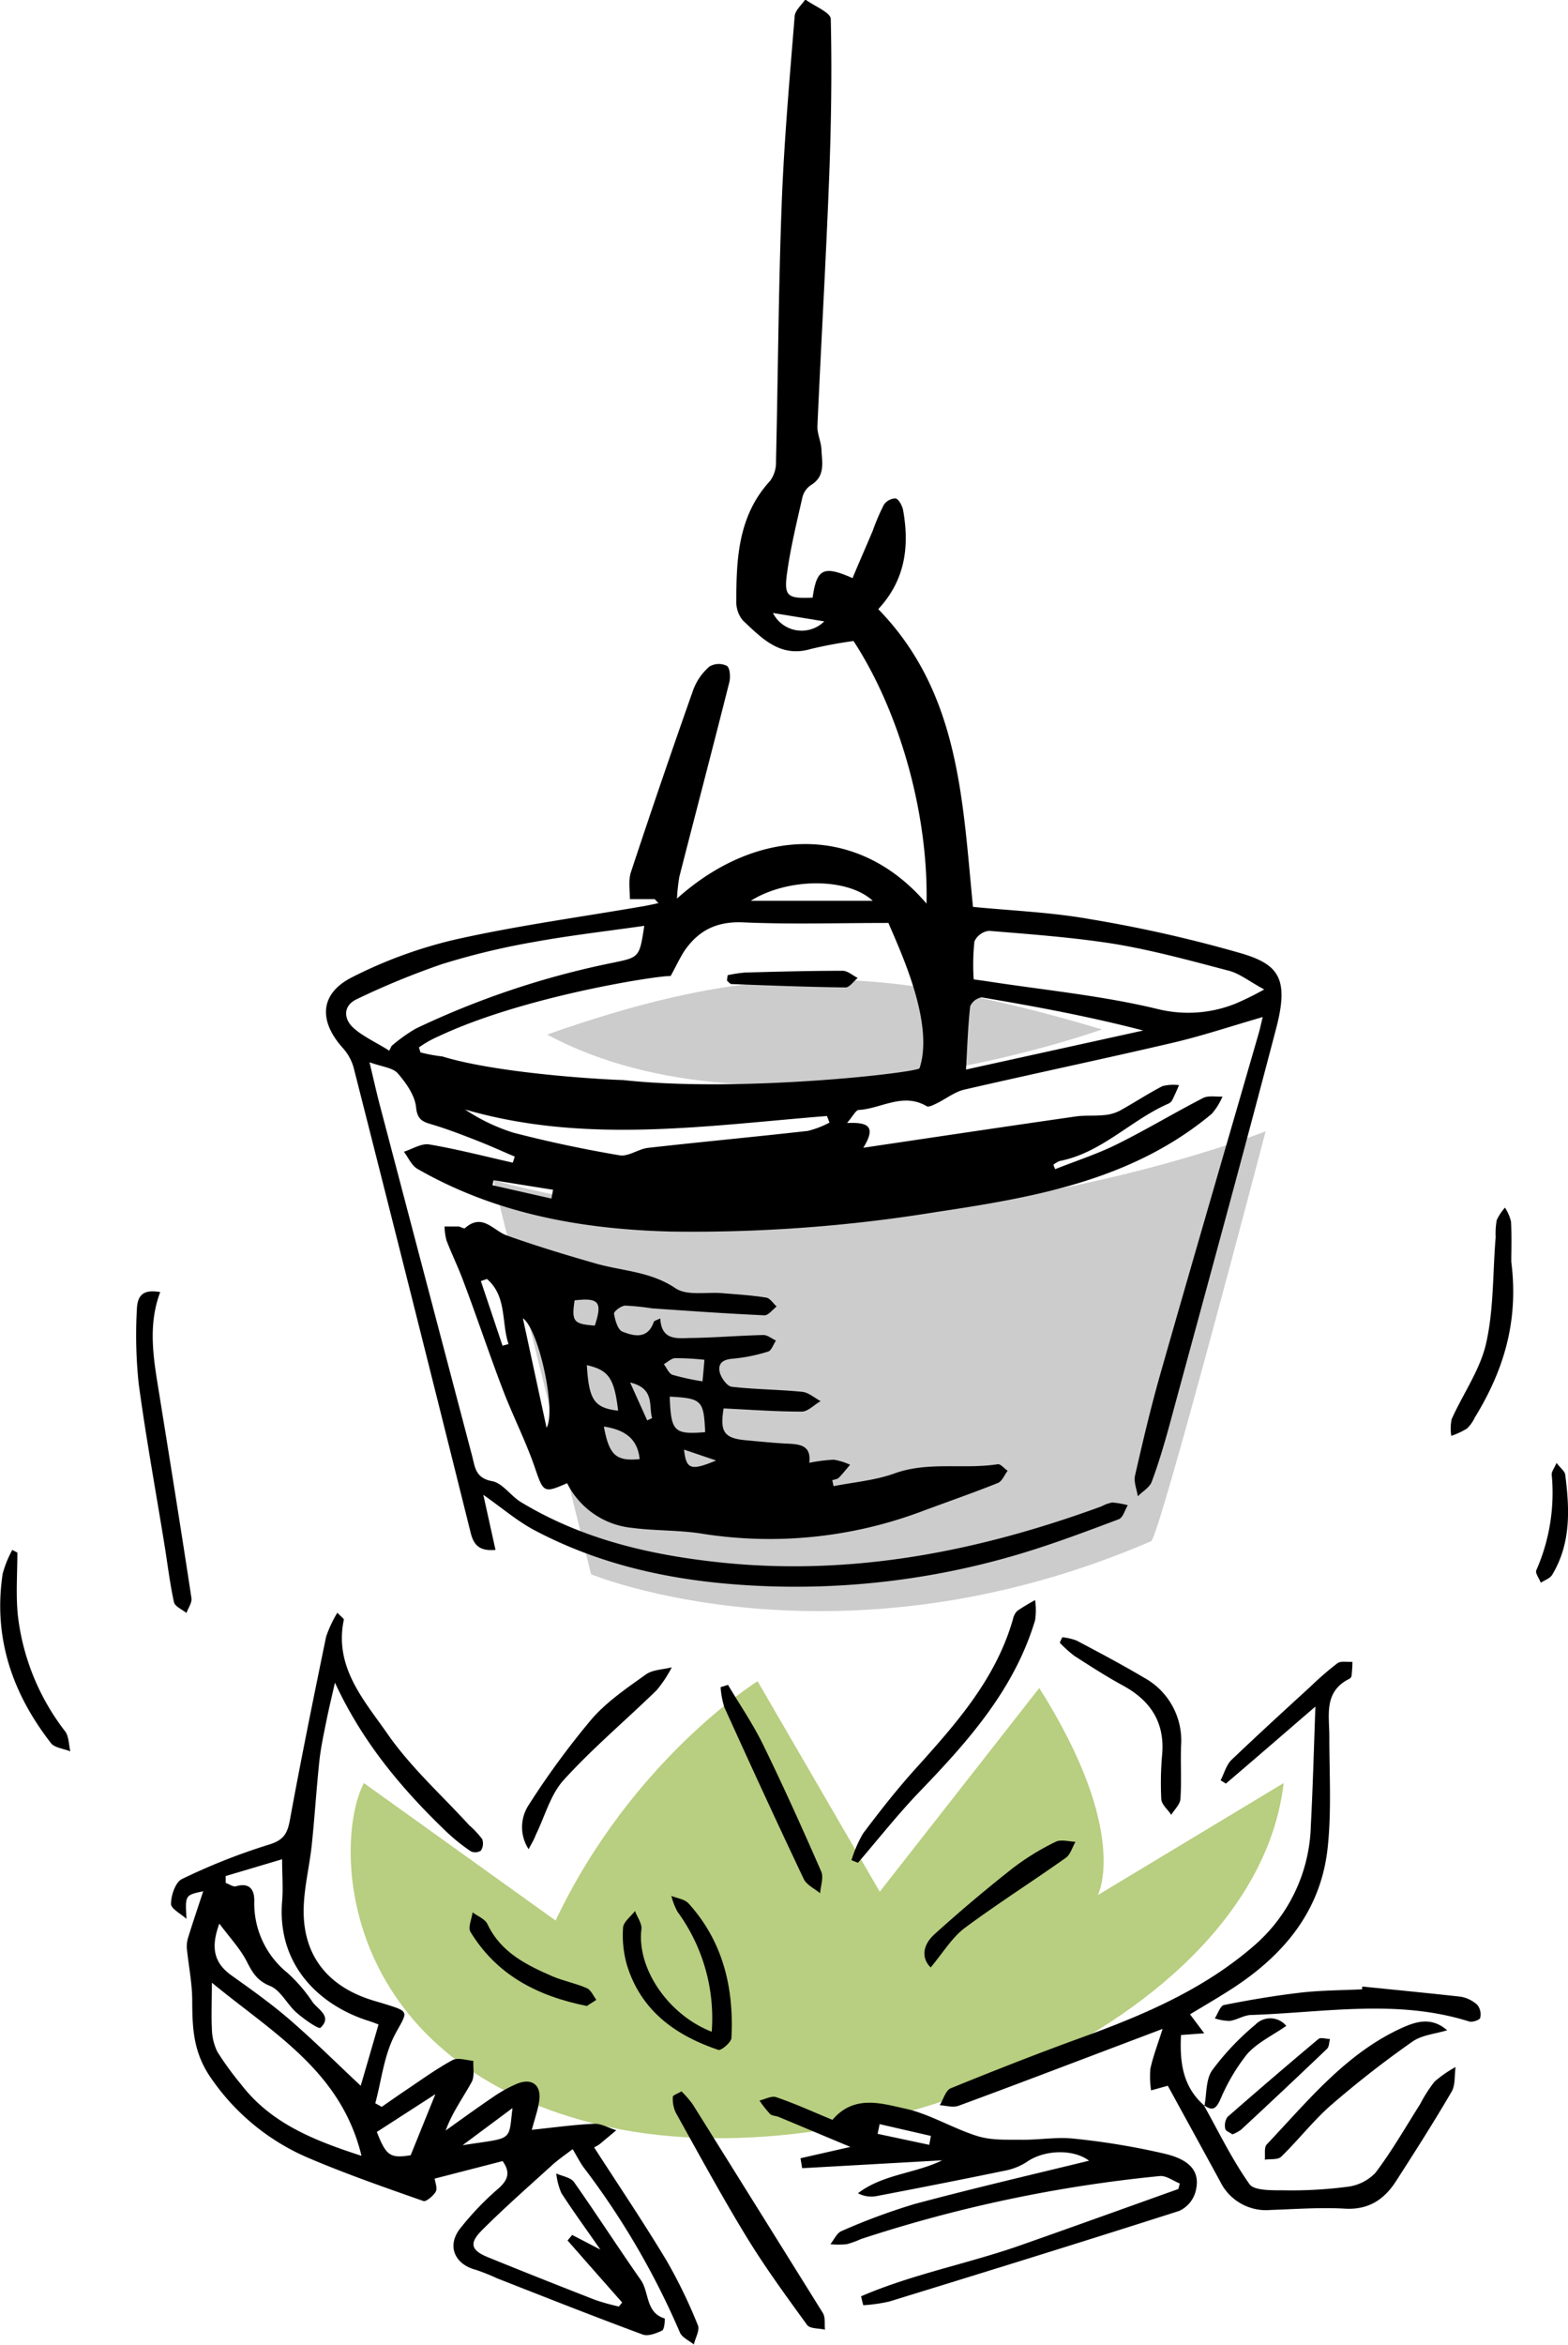 <svg xmlns="http://www.w3.org/2000/svg" xmlns:xlink="http://www.w3.org/1999/xlink" viewBox="0 0 241.04 360.4"><defs><clipPath id="a" transform="translate(-10.98 -6.9)"><path d="M115.05,145c12.41-11.12,27.93-11.47,38.36.78.3-13.7-4.09-29.43-11.22-40.36a63.12,63.12,0,0,0-6.55,1.22c-4.75,1.4-7.56-1.67-10.47-4.39a4.43,4.43,0,0,1-1-3c0-6.61.32-13.15,5.2-18.45a4.8,4.8,0,0,0,.9-3c.31-13.14.38-26.28.87-39.41.36-9.68,1.22-19.35,2-29,.07-.9,1.06-1.72,1.63-2.57,1.37,1,3.9,2,3.92,3,.19,8.21.06,16.44-.26,24.65-.49,12.63-1.23,25.25-1.79,37.88-.06,1.21.57,2.44.62,3.67.09,2,.61,4.07-1.61,5.43a3.19,3.19,0,0,0-1.3,1.8c-.89,3.92-1.85,7.83-2.39,11.79-.48,3.53.09,3.88,3.94,3.71.63-4.41,1.61-5,6.14-3,1-2.42,2.07-4.83,3.09-7.25a34.3,34.3,0,0,1,1.71-4,2.23,2.23,0,0,1,1.81-1c.5.13,1,1.09,1.15,1.75,1,5.55.38,10.77-3.81,15.27,12.49,12.82,12.94,29.3,14.56,45.76,5.89.58,12,.82,17.91,1.87a205.17,205.17,0,0,1,23.43,5.3c5.68,1.7,7.26,3.9,5.27,11.49-5.33,20.38-10.9,40.69-16.41,61-.8,2.93-1.66,5.85-2.72,8.69-.33.88-1.41,1.49-2.14,2.23-.16-1.06-.65-2.2-.43-3.17,1.22-5.35,2.48-10.7,4-16,4.94-17.33,10-34.62,15-51.93.21-.72.36-1.45.63-2.55-4.82,1.39-9.25,2.88-13.77,3.94-10.69,2.5-21.43,4.75-32.12,7.22-1.49.35-2.82,1.43-4.25,2.12-.48.23-1.21.61-1.53.42-3.62-2.15-7,.38-10.41.58-.47,0-.89.93-1.82,2,2.93-.1,4.68.3,2.5,3.81,11.38-1.69,22-3.28,32.66-4.81,1.39-.2,2.83-.06,4.24-.2a6.51,6.51,0,0,0,2.46-.65c2.23-1.22,4.36-2.64,6.62-3.81a6.72,6.72,0,0,1,2.56-.15c-.36.8-.7,1.63-1.11,2.41a1.57,1.57,0,0,1-.71.51c-5.69,2.55-10.12,7.47-16.5,8.73a3.52,3.52,0,0,0-1,.58l.27.68c3.18-1.26,6.46-2.32,9.51-3.83,4.48-2.22,8.77-4.81,13.22-7.1.83-.43,2-.17,3-.23a10.07,10.07,0,0,1-1.65,2.65c-12.25,10.24-27.3,12.83-42.38,15.1a233.19,233.19,0,0,1-40.72,3c-13.7-.35-26.91-2.7-39-9.63-.91-.52-1.41-1.74-2.09-2.64,1.3-.41,2.69-1.32,3.9-1.12,4.31.73,8.56,1.84,12.84,2.8l.3-.93c-1.95-.83-3.88-1.71-5.86-2.48-2.19-.86-4.39-1.71-6.63-2.39-1.47-.44-2.48-.63-2.68-2.71-.19-1.84-1.53-3.74-2.82-5.22-.77-.88-2.42-1-4.34-1.7.64,2.66,1.09,4.71,1.63,6.75q7.06,26.86,14.14,53.73c.46,1.76.51,3.43,3.08,3.9,1.62.3,2.87,2.28,4.45,3.23,9.44,5.71,19.87,8.13,30.7,9.27,20.26,2.12,39.62-1.71,58.54-8.63a5.37,5.37,0,0,1,1.65-.59,13.36,13.36,0,0,1,2.38.42c-.45.74-.74,1.91-1.38,2.15-5.32,2-10.62,4-16.06,5.58a120.48,120.48,0,0,1-42.49,4.47c-11-.8-21.51-3.19-31.28-8.36-2.64-1.4-4.95-3.4-7.86-5.44l1.87,8.46c-2.34.21-3.31-.61-3.81-2.6q-8.91-35.79-18-71.53a7.53,7.53,0,0,0-1.66-3c-3.75-4.18-3.55-8.36,1.41-10.87A69.9,69.9,0,0,1,81,151.29c9.54-2.14,19.27-3.45,28.92-5.12.7-.12,1.39-.28,2.29-.47-.4-.38-.53-.61-.65-.61-1.25,0-2.5,0-3.75,0,0-1.39-.26-2.89.16-4.15q4.66-14.1,9.61-28.1a8.79,8.79,0,0,1,2.46-3.5,2.82,2.82,0,0,1,2.68-.1c.48.31.57,1.73.37,2.53-2.52,10-5.13,19.92-7.68,29.89A27.9,27.9,0,0,0,115.05,145Zm32.51,3.75c-7.85,0-15.1.23-22.32-.09-4-.18-6.81,1.17-9,4.31-.75,1.1-1.68,3.13-2.18,3.94-1.51-.14-22.39,3-35.68,9.27a16.56,16.56,0,0,0-3,1.7c.08.25.16.51.23.76a22.8,22.8,0,0,0,3.34.62c9.36,2.86,27.13,3.65,27.78,3.63,18.14,2,45.39-1.15,45.61-1.82C154.59,164.23,149.6,153.55,147.56,148.77Zm13.1,8.67,2.05.29c8.79,1.36,17.71,2.2,26.32,4.29a19.51,19.51,0,0,0,11.85-.84,45.93,45.93,0,0,0,4.44-2.19c-2.37-1.29-3.8-2.45-5.41-2.87-5.85-1.54-11.71-3.15-17.66-4.14-6.36-1-12.82-1.47-19.25-2a2.83,2.83,0,0,0-2.23,1.64A34.53,34.53,0,0,0,160.66,157.44ZM70.82,168.38c.12-.25.24-.5.37-.74A25,25,0,0,1,74.87,165a130.12,130.12,0,0,1,30.3-10.13c4.1-.85,4.11-.81,4.85-5.68-5.79.83-11.52,1.48-17.17,2.52a111.23,111.23,0,0,0-14,3.39,121.27,121.27,0,0,0-13,5.35c-2.15,1-2.06,3-.61,4.36S69,167.21,70.82,168.38Zm88.66,2.9,27.24-6c-8.29-2.16-16.54-3.69-24.82-5.09a2.31,2.31,0,0,0-1.78,1.37C159.78,164.6,159.68,167.7,159.48,171.28Zm-21,8.14c-.12-.35-.25-.7-.38-1-18.55,1.48-37.14,4.37-55.63-1a29,29,0,0,0,7.42,3.56c5.38,1.4,10.85,2.55,16.33,3.48,1.37.24,2.92-1,4.43-1.15,8.17-.92,16.35-1.68,24.51-2.6A14.24,14.24,0,0,0,138.51,179.42ZM126.4,145.34h18.74C141.2,141.71,132,141.82,126.4,145.34ZM95.75,191.11c.08-.45.17-.9.25-1.35l-9.16-1.47-.15.77Zm34.05-90a4.94,4.94,0,0,0,7.89,1.29Z"/></clipPath></defs><path d="M96.39,302.07c11.74-24.78,31.05-36.78,31.05-36.78l18.78,32.35,24.52-31.31c14.09,22.31,9,31.83,9,31.83l28.57-17.22c-4.32,37.17-66,62.42-105.9,52.36s-40.15-43.53-35.49-52.36Z" transform="translate(-10.98 -6.9)" style="fill:#b8ce80"/><path d="M95.09,165.9c31.83-11.22,50.87-11,85.3-.79C180.39,165.11,128.48,183.9,95.09,165.9Z" transform="translate(-10.98 -6.9)" style="fill:#ccc"/><path d="M86.84,188.29l15,60.56s38,15.66,86.09-5.08c1.26-.55,17.61-63,17.61-63S146.26,204.47,86.84,188.29Z" transform="translate(-10.98 -6.9)" style="fill:#ccc"/><path d="M115.05,145c12.41-11.12,27.93-11.47,38.36.78.3-13.7-4.09-29.43-11.22-40.36a63.12,63.12,0,0,0-6.55,1.22c-4.75,1.4-7.56-1.67-10.47-4.39a4.43,4.43,0,0,1-1-3c0-6.61.32-13.15,5.2-18.45a4.8,4.8,0,0,0,.9-3c.31-13.14.38-26.28.87-39.41.36-9.68,1.22-19.35,2-29,.07-.9,1.06-1.72,1.63-2.57,1.37,1,3.9,2,3.92,3,.19,8.21.06,16.44-.26,24.65-.49,12.63-1.23,25.25-1.79,37.88-.06,1.21.57,2.44.62,3.67.09,2,.61,4.07-1.61,5.43a3.19,3.19,0,0,0-1.3,1.8c-.89,3.92-1.85,7.83-2.39,11.79-.48,3.53.09,3.88,3.94,3.71.63-4.41,1.61-5,6.14-3,1-2.42,2.07-4.83,3.09-7.25a34.3,34.3,0,0,1,1.71-4,2.23,2.23,0,0,1,1.81-1c.5.13,1,1.09,1.15,1.75,1,5.55.38,10.77-3.81,15.27,12.49,12.82,12.94,29.3,14.56,45.76,5.89.58,12,.82,17.91,1.87a205.17,205.17,0,0,1,23.43,5.3c5.68,1.7,7.26,3.9,5.27,11.49-5.33,20.38-10.9,40.69-16.41,61-.8,2.93-1.66,5.85-2.72,8.69-.33.88-1.41,1.49-2.14,2.23-.16-1.06-.65-2.2-.43-3.17,1.22-5.35,2.48-10.7,4-16,4.94-17.33,10-34.62,15-51.93.21-.72.36-1.45.63-2.55-4.82,1.39-9.25,2.88-13.77,3.94-10.69,2.5-21.43,4.75-32.12,7.22-1.49.35-2.82,1.43-4.25,2.12-.48.23-1.21.61-1.53.42-3.62-2.15-7,.38-10.41.58-.47,0-.89.93-1.82,2,2.93-.1,4.68.3,2.5,3.81,11.38-1.69,22-3.28,32.66-4.81,1.39-.2,2.83-.06,4.24-.2a6.51,6.51,0,0,0,2.46-.65c2.23-1.22,4.36-2.64,6.62-3.81a6.72,6.72,0,0,1,2.56-.15c-.36.8-.7,1.63-1.11,2.41a1.57,1.57,0,0,1-.71.51c-5.69,2.55-10.12,7.47-16.5,8.73a3.52,3.52,0,0,0-1,.58l.27.68c3.18-1.26,6.46-2.32,9.51-3.83,4.48-2.22,8.77-4.81,13.22-7.1.83-.43,2-.17,3-.23a10.07,10.07,0,0,1-1.65,2.65c-12.25,10.24-27.3,12.83-42.38,15.1a233.19,233.19,0,0,1-40.72,3c-13.7-.35-26.91-2.7-39-9.63-.91-.52-1.41-1.74-2.09-2.64,1.3-.41,2.69-1.32,3.9-1.12,4.31.73,8.56,1.84,12.84,2.8l.3-.93c-1.95-.83-3.88-1.71-5.86-2.48-2.19-.86-4.39-1.71-6.63-2.39-1.47-.44-2.48-.63-2.68-2.71-.19-1.84-1.53-3.74-2.82-5.22-.77-.88-2.42-1-4.34-1.7.64,2.66,1.09,4.71,1.63,6.75q7.06,26.86,14.14,53.73c.46,1.76.51,3.43,3.08,3.9,1.62.3,2.87,2.28,4.45,3.23,9.44,5.71,19.87,8.13,30.7,9.27,20.26,2.12,39.62-1.71,58.54-8.63a5.37,5.37,0,0,1,1.65-.59,13.36,13.36,0,0,1,2.38.42c-.45.74-.74,1.91-1.38,2.15-5.32,2-10.62,4-16.06,5.58a120.48,120.48,0,0,1-42.49,4.47c-11-.8-21.51-3.19-31.28-8.36-2.64-1.4-4.95-3.4-7.86-5.44l1.87,8.46c-2.34.21-3.31-.61-3.81-2.6q-8.91-35.79-18-71.53a7.53,7.53,0,0,0-1.66-3c-3.75-4.18-3.55-8.36,1.41-10.87A69.9,69.9,0,0,1,81,151.29c9.54-2.14,19.27-3.45,28.92-5.12.7-.12,1.39-.28,2.29-.47-.4-.38-.53-.61-.65-.61-1.25,0-2.5,0-3.75,0,0-1.39-.26-2.89.16-4.15q4.66-14.1,9.61-28.1a8.79,8.79,0,0,1,2.46-3.5,2.82,2.82,0,0,1,2.68-.1c.48.31.57,1.73.37,2.53-2.52,10-5.13,19.92-7.68,29.89A27.9,27.9,0,0,0,115.05,145Zm32.51,3.75c-7.85,0-15.1.23-22.32-.09-4-.18-6.81,1.17-9,4.31-.75,1.1-1.68,3.13-2.18,3.94-1.51-.14-22.39,3-35.68,9.27a16.56,16.56,0,0,0-3,1.7c.08.25.16.51.23.76a22.8,22.8,0,0,0,3.34.62c9.36,2.86,27.13,3.65,27.78,3.63,18.14,2,45.39-1.15,45.61-1.82C154.59,164.23,149.6,153.55,147.56,148.77Zm13.1,8.67,2.05.29c8.79,1.36,17.71,2.2,26.32,4.29a19.51,19.51,0,0,0,11.85-.84,45.93,45.93,0,0,0,4.44-2.19c-2.37-1.29-3.8-2.45-5.41-2.87-5.85-1.54-11.71-3.15-17.66-4.14-6.36-1-12.82-1.47-19.25-2a2.83,2.83,0,0,0-2.23,1.64A34.53,34.53,0,0,0,160.66,157.44ZM70.82,168.38c.12-.25.24-.5.37-.74A25,25,0,0,1,74.87,165a130.12,130.12,0,0,1,30.3-10.13c4.1-.85,4.11-.81,4.85-5.68-5.79.83-11.52,1.48-17.17,2.52a111.23,111.23,0,0,0-14,3.39,121.27,121.27,0,0,0-13,5.35c-2.15,1-2.06,3-.61,4.36S69,167.21,70.82,168.38Zm88.66,2.9,27.24-6c-8.29-2.16-16.54-3.69-24.82-5.09a2.31,2.31,0,0,0-1.78,1.37C159.78,164.6,159.68,167.7,159.48,171.28Zm-21,8.14c-.12-.35-.25-.7-.38-1-18.55,1.48-37.14,4.37-55.63-1a29,29,0,0,0,7.42,3.56c5.38,1.4,10.85,2.55,16.33,3.48,1.37.24,2.92-1,4.43-1.15,8.17-.92,16.35-1.68,24.51-2.6A14.24,14.24,0,0,0,138.51,179.42ZM126.4,145.34h18.74C141.2,141.71,132,141.82,126.4,145.34ZM95.75,191.11c.08-.45.17-.9.25-1.35l-9.16-1.47-.15.77Zm34.05-90a4.94,4.94,0,0,0,7.89,1.29Z" transform="translate(-10.98 -6.9)"/><g style="clip-path:url(#a)"><path d="M196.16,330.56c-3.34-2.92-3.77-6.73-3.56-10.83l3.57-.26c-.9-1.21-1.49-2-2.19-2.92,2.14-1.3,4.08-2.44,6-3.64,8.14-5.17,14.09-12,15.16-21.92.61-5.62.22-11.35.26-17,0-3.35-1-7,3.07-9a.67.67,0,0,0,.35-.46c.07-.71.09-1.43.13-2.15-.78,0-1.76-.17-2.3.21a48.49,48.49,0,0,0-4.21,3.65c-4,3.71-8.11,7.38-12.06,11.19-.82.79-1.14,2.09-1.69,3.16l.81.5c4.51-3.87,9-7.75,13.76-11.84-.24,6.54-.39,12.4-.7,18.25A25.23,25.23,0,0,1,203.72,306c-7.71,6.66-16.87,10.56-26.3,14-6.81,2.47-13.55,5.12-20.25,7.85-.78.32-1.13,1.7-1.69,2.59,1,0,2.07.4,2.91.09,8.27-3,16.5-6.19,24.75-9.31l6.6-2.5c-.76,2.41-1.47,4.24-1.88,6.14a13.71,13.71,0,0,0,.11,3.31l2.57-.71c2.72,5,5.4,9.85,8.07,14.75a7.83,7.83,0,0,0,7.72,4.34c3.82-.13,7.66-.42,11.47-.2,3.62.2,6-1.42,7.81-4.21,2.92-4.53,5.81-9.07,8.53-13.72.61-1.05.44-2.55.64-3.84a18.31,18.31,0,0,0-3.24,2.25,22.28,22.28,0,0,0-2.21,3.45c-2.26,3.55-4.35,7.23-6.88,10.57A7.15,7.15,0,0,1,218,343a66.31,66.31,0,0,1-9.67.5c-1.81,0-4.52.12-5.27-.93-2.71-3.82-4.76-8.1-7.07-12.21,1.56,1.25,2.06.28,2.73-1.09a29.69,29.69,0,0,1,4-6.69c1.57-1.76,3.88-2.84,6-4.31a3.18,3.18,0,0,0-4.75-.19,40.39,40.39,0,0,0-6.63,7C196.36,326.48,196.52,328.71,196.16,330.56ZM92.73,334.23c.45-1.68.92-3,1.15-4.32.43-2.56-1.08-3.76-3.46-2.74a20.73,20.73,0,0,0-3.59,2c-2.47,1.67-4.88,3.43-7.31,5.16,1-2.77,2.63-5,4-7.46.47-.87.2-2.15.26-3.24-1.09-.07-2.42-.56-3.23-.11-2.57,1.4-5,3.15-7.4,4.78-1.16.78-2.3,1.59-3.45,2.39-.34-.18-.68-.36-1-.55,1-3.61,1.38-7.54,3.12-10.74s2.27-3.31-1.54-4.48c-.75-.24-1.51-.44-2.25-.68C61,312,57.34,307,57.66,299.68c.13-3.05.88-6.08,1.21-9.13.46-4.34.72-8.7,1.18-13,.22-2,.65-4.07,1.06-6.08s.89-4,1.34-6c4.2,9.13,10.3,16.36,17.22,23a28.75,28.75,0,0,0,3.67,2.93,1.62,1.62,0,0,0,1.54-.1,2,2,0,0,0,.2-1.79,14.75,14.75,0,0,0-2-2.13c-4.23-4.62-9-8.89-12.53-14s-8.28-10.29-6.73-17.59c0-.16-.36-.4-1-1.06a18.5,18.5,0,0,0-1.73,3.69c-1.94,9.4-3.85,18.8-5.58,28.24-.39,2.09-1,3.05-3.24,3.72A94.87,94.87,0,0,0,39,295.65c-1,.47-1.64,2.49-1.68,3.82,0,.74,1.54,1.53,2.38,2.31-.22-3.66-.22-3.66,2.57-4.25-.86,2.61-1.63,4.89-2.34,7.18a4.51,4.51,0,0,0-.17,1.67c.27,2.69.81,5.36.82,8,0,4.38.19,8.17,3.17,12.26a34.57,34.57,0,0,0,14.85,11.94c5.74,2.44,11.64,4.49,17.53,6.56.43.15,1.53-.79,1.89-1.45s-.1-1.42-.17-2l10.36-2.66c1.24,1.73.83,2.87-.58,4.16a43.79,43.79,0,0,0-6.06,6.35c-1.94,2.65-.63,5.37,2.5,6.19a30.31,30.31,0,0,1,3.26,1.3c7.46,2.91,14.9,5.87,22.41,8.65.85.32,2.13-.17,3-.61.36-.18.46-1.84.37-1.86-2.94-.92-2.33-4-3.65-5.9-3.48-5-6.76-10.1-10.27-15.06-.51-.72-1.8-.89-2.73-1.32a10.38,10.38,0,0,0,.78,3c1.75,2.74,3.69,5.36,6,8.7l-4.33-2.25-.71.85q4.19,4.77,8.39,9.53c-.17.21-.33.42-.5.62a33.51,33.51,0,0,1-3.6-1q-8.22-3.21-16.4-6.52c-2.74-1.11-3.08-2.16-1-4.26,3.45-3.44,7.11-6.66,10.71-9.93,1-.89,2.08-1.63,3.18-2.48.7,1.17,1.13,2.05,1.7,2.82a120.09,120.09,0,0,1,14.78,25.34c.32.79,1.41,1.25,2.15,1.86.23-1,.94-2.19.62-2.95a77.37,77.37,0,0,0-4.85-10c-3.53-5.86-7.36-11.54-11.1-17.34a6.13,6.13,0,0,0,.81-.46l2.6-2.17c-1.11-.37-2.23-1.08-3.31-1C99.3,333.43,96.21,333.87,92.73,334.23Zm50.62,25.59c.1.43.19.87.28,1.31a24.78,24.78,0,0,0,4-.57c14.88-4.58,29.75-9.18,44.58-13.93a4.62,4.62,0,0,0,2.45-2.8c.86-3-.49-4.94-4.76-6a111.91,111.91,0,0,0-13.88-2.3c-2.56-.28-5.2.2-7.79.17-2.33,0-4.78.12-7-.55-3.78-1.16-7.27-3.4-11.09-4.22s-7.91-2.22-11.25,1.71c-2.86-1.17-5.72-2.45-8.67-3.49-.7-.24-1.69.33-2.55.52a16.35,16.35,0,0,0,1.61,2.05c.31.31.92.29,1.37.48,3.55,1.47,7.1,3,11,4.6L134,338.56c.08.51.17,1,.25,1.53l21.53-1.21c-4.23,2-9.07,2.11-12.95,5.06a4.36,4.36,0,0,0,2.79.45c6.54-1.25,13.07-2.53,19.59-3.88a9.63,9.63,0,0,0,3.54-1.36c2.73-1.94,7.25-2,9.6-.21-8.76,2.15-17.82,4.24-26.8,6.65a96.14,96.14,0,0,0-11.28,4.18c-.71.29-1.13,1.32-1.68,2a13.29,13.29,0,0,0,2.52,0,14.68,14.68,0,0,0,2.21-.8,213.61,213.61,0,0,1,45.9-9.67c1-.1,2.05.74,3.08,1.14-.07.29-.14.57-.22.85Q180,347.67,167.82,352C159.76,354.85,151.23,356.41,143.35,359.82ZM35.61,205.48c-2.38-.41-3.5.25-3.56,2.65a71.43,71.43,0,0,0,.28,11.43c1.11,8.23,2.61,16.41,3.94,24.62.48,3,.84,6,1.48,8.95.15.66,1.25,1.12,1.92,1.67.27-.77.88-1.58.77-2.29-1.54-10.15-3.17-20.29-4.8-30.43C34.74,216.54,33.52,211,35.61,205.48Zm106.26,87.31,1,.37c3.17-3.66,6.18-7.48,9.54-11,7.45-7.74,14.52-15.69,17.69-26.28a10.68,10.68,0,0,0,0-3.09,31.14,31.14,0,0,0-2.72,1.64,2.48,2.48,0,0,0-.68,1.28c-2.65,9.28-8.86,16.2-15.11,23.14-2.81,3.12-5.41,6.45-7.94,9.81A19.62,19.62,0,0,0,141.87,292.79Zm-21.48,26.37c-6.83-2.67-11.56-9.89-10.89-15.81.1-.86-.62-1.82-1-2.74-.64.86-1.78,1.68-1.83,2.57a16.58,16.58,0,0,0,.61,5.78c2.17,7,7.46,10.77,14.05,13,.45.15,2-1.17,2-1.86.38-7.69-1.29-14.81-6.61-20.67-.59-.65-1.74-.77-2.62-1.14a10,10,0,0,0,.93,2.42A27.71,27.71,0,0,1,120.39,319.16Zm-4.65,9.16c-.63.38-1.37.61-1.37.85a5,5,0,0,0,.45,2.4c3.57,6.41,7.07,12.86,10.89,19.12,2.85,4.66,6.09,9.1,9.31,13.52.43.59,1.8.49,2.74.72-.1-.87.09-1.9-.33-2.57q-9.9-16.08-20-32.06A16.11,16.11,0,0,0,115.74,328.32ZM220.4,312.21l-.05.47c-3.12.15-6.26.15-9.36.5-4,.46-7.93,1.13-11.85,1.91-.58.12-.94,1.34-1.41,2.05a7.45,7.45,0,0,0,2.28.4c1.14-.16,2.23-.88,3.36-.92,11.16-.41,22.38-2.53,33.45,1,.49.16,1.62-.22,1.7-.55a2.32,2.32,0,0,0-.44-2,5.06,5.06,0,0,0-2.58-1.26C230.47,313.18,225.43,312.72,220.4,312.21ZM92.24,291.1c.59-1.08.9-1.61,1.18-2.17,1.41-2.86,2.26-6.22,4.32-8.48,4.45-4.89,9.55-9.18,14.29-13.8a19,19,0,0,0,2.31-3.5c-1.36.35-3,.34-4,1.11-2.93,2.1-6,4.19-8.35,6.89a125.18,125.18,0,0,0-9.66,13.18A6.2,6.2,0,0,0,92.24,291.1ZM243.3,200.82c0-1.5.08-3.85,0-6.18a6.9,6.9,0,0,0-.93-2.14,7.75,7.75,0,0,0-1.27,1.93,12,12,0,0,0-.16,2.62c-.42,5.44-.27,11-1.46,16.27-.91,4.08-3.55,7.77-5.3,11.68a6.93,6.93,0,0,0-.06,2.58,12.72,12.72,0,0,0,2.39-1.11,5.46,5.46,0,0,0,1.19-1.65C242,217.71,244.49,210.12,243.3,200.82Zm-9.86,118.11c-2.39-2.07-4.71-1.38-7-.34-8.63,4-14.42,11.23-20.73,17.89-.44.46-.21,1.55-.3,2.34.86-.13,2,0,2.52-.45,2.66-2.59,5-5.58,7.74-8a155.12,155.12,0,0,1,12.43-9.69C229.56,319.65,231.64,319.49,233.44,318.93Zm-59.16-60.4c-.14.28-.28.56-.43.84a19.66,19.66,0,0,0,2.22,2c2.47,1.59,4.94,3.19,7.52,4.59,4.19,2.27,6.43,5.55,6,10.46a50,50,0,0,0-.14,7c.06.82,1,1.59,1.53,2.39.5-.81,1.35-1.59,1.41-2.43.19-2.73,0-5.48.1-8.22a11,11,0,0,0-5.77-10.47c-3.37-2-6.83-3.83-10.29-5.66A8.62,8.62,0,0,0,174.28,258.53Zm-51.39,7.32-1.13.35a12.59,12.59,0,0,0,.58,3.11c4,8.82,8,17.62,12.19,26.36.44.93,1.66,1.48,2.52,2.2.08-1.12.57-2.42.17-3.34-2.86-6.54-5.79-13.06-8.93-19.48C126.73,271.87,124.71,268.91,122.89,265.85ZM13.65,245.52l-.81-.39a16.53,16.53,0,0,0-1.48,3.66c-1.48,9.75,1.47,18.32,7.4,26,.59.76,2,.88,3,1.3-.25-1-.21-2.28-.79-3.07a35.78,35.78,0,0,1-7.3-18C13.41,251.89,13.65,248.69,13.65,245.52Zm140.4,63.76c2-2.35,3.33-4.67,5.3-6.15,5-3.75,10.33-7.09,15.44-10.71.73-.51,1-1.64,1.52-2.48-1,0-2.24-.37-3.06,0a38.71,38.71,0,0,0-6.52,4q-6.21,4.89-12.09,10.2C152.93,305.71,152.48,307.72,154.05,309.28Zm-52.86,5.92,1.48-.93c-.48-.62-.83-1.53-1.46-1.8-1.69-.74-3.55-1.09-5.26-1.81-4.06-1.71-8-3.63-10-8-.38-.8-1.51-1.23-2.3-1.84-.13,1-.74,2.29-.33,3C87.27,310.32,93.4,313.64,101.19,315.2Zm99.25,19.73a5.84,5.84,0,0,0,1.35-.73Q208.44,328,215,321.75c.32-.31.3-1,.44-1.5-.6,0-1.42-.25-1.77,0q-7.09,5.91-14,12a2.34,2.34,0,0,0-.32,1.83C199.39,334.41,200,334.64,200.44,334.93Zm49.82-103.19c-.38.87-.81,1.38-.78,1.85a29.54,29.54,0,0,1-2.37,14.64c-.2.44.44,1.27.69,1.92.6-.4,1.42-.66,1.75-1.22,2.94-4.81,2.73-10.09,2-15.4C251.52,233,250.87,232.54,250.26,231.74Z" transform="translate(-10.98 -6.9)"/></g><path d="M139.12,235.31c3.12-.62,6.38-.88,9.34-1.95,5.22-1.89,10.63-.6,15.89-1.42.45-.07,1,.65,1.53,1-.49.64-.85,1.62-1.5,1.88-4,1.6-8.06,3-12.1,4.51a66.51,66.51,0,0,1-33.58,3.25c-3.47-.53-7-.4-10.54-.86a12.54,12.54,0,0,1-10-6.87c-3.65,1.6-3.64,1.44-5-2.51s-3.35-7.85-4.87-11.83c-2.13-5.57-4-11.22-6.12-16.81-.77-2.08-1.76-4.08-2.55-6.16a8.77,8.77,0,0,1-.3-2.14c.69,0,1.38,0,2.07,0,.37,0,.91.39,1.06.26,2.69-2.4,4.34.38,6.47,1.13,4.51,1.61,9.1,3,13.71,4.32,4.09,1.15,8.39,1.21,12.2,3.79,1.77,1.19,4.77.54,7.21.75,2.24.19,4.5.32,6.72.68.59.09,1.08.89,1.61,1.37-.63.47-1.28,1.38-1.89,1.35-5.77-.26-11.53-.67-17.29-1.07a38.13,38.13,0,0,0-4.08-.42c-.63,0-1.79.9-1.74,1.24.16,1,.58,2.48,1.3,2.76,1.78.71,3.88,1.2,4.81-1.49.06-.19.47-.27,1-.54.19,3.62,2.86,3,5,3,3.62-.06,7.23-.37,10.85-.45.64,0,1.29.55,1.93.85-.39.59-.68,1.53-1.2,1.69a25.9,25.9,0,0,1-5.43,1.1c-1.53.11-2.34.73-2,2.12.24.87,1.12,2.11,1.83,2.19,3.6.42,7.23.42,10.83.78,1,.1,1.9.93,2.84,1.43-1,.56-1.94,1.61-2.91,1.61-4,0-8-.3-12-.49-.6,3.62.07,4.59,3.47,4.9,2.15.19,4.3.42,6.45.52,1.93.08,3.58.35,3.24,2.94a25.4,25.4,0,0,1,3.77-.48,9.84,9.84,0,0,1,2.51.78c-.57.66-1.11,1.36-1.74,2-.24.24-.69.26-1,.38Zm-25.19-13.76c.2,5.39.66,5.84,5.45,5.46C119.17,222.12,118.86,221.8,113.93,221.55ZM95,226.33c1.52-2.6-1.2-15.16-3.64-16.82C92.59,215.19,93.73,220.49,95,226.33Zm11-2.62c-.59-5-1.46-6.24-4.81-7C101.51,222.09,102.33,223.27,106,223.71Zm-2.19,2.44c.81,4.43,1.9,5.36,5.5,5C109,228,107,226.64,103.84,226.15Zm15.43-10.27a41.55,41.55,0,0,0-4.45-.24c-.6,0-1.18.6-1.76.92.44.57.77,1.45,1.34,1.64a37.48,37.48,0,0,0,4.6,1C119.1,217.92,119.17,217.07,119.27,215.88Zm-31-2.16.91-.25c-1.11-3.33-.23-7.36-3.31-10l-.94.32Q86.57,208.75,88.23,213.72Zm14.18-3.09c1.19-3.63.65-4.31-3.11-3.88C98.83,210,99.13,210.39,102.41,210.63Zm5.42,8.74,2.63,5.83.76-.35C110.65,223,111.73,220.31,107.83,219.37Zm13.24,12-4.95-1.68C116.47,232.72,117.15,233,121.07,231.36Z" transform="translate(-10.98 -6.9)"/><path d="M92.73,334.23c3.48-.36,6.57-.8,9.68-.93,1.08,0,2.2.67,3.31,1l-2.6,2.17a6.13,6.13,0,0,1-.81.46c3.74,5.8,7.57,11.48,11.1,17.34a77.37,77.37,0,0,1,4.85,10c.32.76-.39,1.95-.62,2.95-.74-.61-1.83-1.07-2.15-1.86a120.09,120.09,0,0,0-14.78-25.34c-.57-.77-1-1.65-1.7-2.82-1.1.85-2.2,1.59-3.18,2.48-3.6,3.27-7.26,6.49-10.71,9.93-2.1,2.1-1.76,3.15,1,4.26q8.18,3.32,16.4,6.52a33.51,33.51,0,0,0,3.6,1c.17-.2.33-.41.5-.62q-4.2-4.75-8.39-9.53l.71-.85,4.33,2.25c-2.32-3.34-4.26-6-6-8.7a10.38,10.38,0,0,1-.78-3c.93.43,2.22.6,2.73,1.32,3.51,5,6.79,10.08,10.27,15.06,1.32,1.89.71,5,3.65,5.9.09,0,0,1.68-.37,1.86-.92.44-2.2.93-3,.61-7.51-2.78-15-5.74-22.41-8.65a30.31,30.31,0,0,0-3.26-1.3c-3.13-.82-4.44-3.54-2.5-6.19a43.79,43.79,0,0,1,6.06-6.35c1.41-1.29,1.82-2.43.58-4.16L77.8,341.73c.07.58.45,1.47.17,2s-1.46,1.6-1.89,1.45c-5.89-2.07-11.79-4.12-17.53-6.56A34.57,34.57,0,0,1,43.7,326.68c-3-4.09-3.15-7.88-3.17-12.26,0-2.68-.55-5.35-.82-8a4.51,4.51,0,0,1,.17-1.67c.71-2.29,1.48-4.57,2.34-7.18-2.79.59-2.79.59-2.57,4.25-.84-.78-2.4-1.57-2.38-2.31,0-1.33.69-3.35,1.68-3.82a94.87,94.87,0,0,1,13.34-5.28c2.22-.67,2.85-1.63,3.24-3.72,1.73-9.44,3.64-18.84,5.58-28.24a18.5,18.5,0,0,1,1.73-3.69c.63.66,1,.9,1,1.06-1.55,7.3,3.14,12.43,6.73,17.59s8.3,9.36,12.53,14a14.75,14.75,0,0,1,2,2.13,2,2,0,0,1-.2,1.79,1.62,1.62,0,0,1-1.54.1,28.75,28.75,0,0,1-3.67-2.93c-6.92-6.62-13-13.85-17.22-23-.45,2-.94,4-1.34,6s-.84,4-1.06,6.08c-.46,4.33-.72,8.69-1.18,13-.33,3.05-1.08,6.08-1.21,9.13C57.34,307,61,312,68,314.25c.74.24,1.5.44,2.25.68,3.81,1.17,3.33,1.17,1.54,4.48s-2.14,7.13-3.12,10.74c.33.19.67.37,1,.55,1.15-.8,2.29-1.61,3.45-2.39,2.44-1.63,4.83-3.38,7.4-4.78.81-.45,2.14,0,3.23.11-.06,1.09.21,2.37-.26,3.24-1.33,2.43-3,4.69-4,7.46,2.43-1.73,4.84-3.49,7.31-5.16a20.73,20.73,0,0,1,3.59-2c2.38-1,3.89.18,3.46,2.74C93.65,331.25,93.18,332.55,92.73,334.23Zm-26.18,4c-3.14-13-13.56-18.84-23-26.61,0,2.82-.1,4.94,0,7a8.4,8.4,0,0,0,.84,3.61A46.44,46.44,0,0,0,48,327.2C52.62,333.25,59.25,335.86,66.55,338.23Zm-20.88-43,0,1.05c.54.19,1.16.66,1.6.52,2.12-.62,2.83.59,2.8,2.25a13.71,13.71,0,0,0,5.1,11.06A23.56,23.56,0,0,1,59,314.55c.82,1.19,3.13,2.24,1.24,4-.27.26-2.56-1.34-3.69-2.34-1.45-1.28-2.43-3.44-4.06-4.09-2-.81-2.72-2.08-3.59-3.79-1-1.95-2.58-3.61-4.2-5.79-1.43,3.85-.71,6.15,1.92,8,3,2.14,6.07,4.32,8.88,6.75,3.81,3.3,7.39,6.86,10.93,10.17.83-2.83,1.77-6.06,2.74-9.42-.6-.22-1-.39-1.5-.54-7.77-2.45-14.12-8.75-13.32-18.38.17-2,0-4,0-6.47Zm32.24,33.52-9,5.81c1.44,3.69,2.07,4.08,5.2,3.58Zm11.85,2.14-7.67,5.71C89.92,335.37,89.13,336.17,89.76,330.9Z" transform="translate(-10.98 -6.9)"/><path d="M143.35,359.82c7.88-3.41,16.41-5,24.47-7.83s16.2-5.77,24.3-8.66c.08-.28.15-.56.22-.85-1-.4-2.1-1.24-3.08-1.14a213.61,213.61,0,0,0-45.9,9.67,14.68,14.68,0,0,1-2.21.8,13.29,13.29,0,0,1-2.52,0c.55-.68,1-1.71,1.68-2a96.14,96.14,0,0,1,11.28-4.18c9-2.41,18-4.5,26.8-6.65-2.35-1.81-6.87-1.73-9.6.21a9.63,9.63,0,0,1-3.54,1.36c-6.52,1.35-13.05,2.63-19.59,3.88a4.36,4.36,0,0,1-2.79-.45c3.88-2.95,8.72-3,12.95-5.06l-21.53,1.21c-.08-.51-.17-1-.25-1.53l7.67-1.74c-3.93-1.64-7.48-3.13-11-4.6-.45-.19-1.06-.17-1.37-.48a16.35,16.35,0,0,1-1.61-2.05c.86-.19,1.85-.76,2.55-.52,2.95,1,5.81,2.32,8.67,3.49,3.34-3.93,7.57-2.51,11.25-1.71s7.31,3.06,11.09,4.22c2.17.67,4.62.52,7,.55,2.59,0,5.23-.45,7.79-.17a111.91,111.91,0,0,1,13.88,2.3c4.27,1,5.62,3,4.76,6a4.62,4.62,0,0,1-2.45,2.8c-14.83,4.75-29.7,9.35-44.58,13.93a24.78,24.78,0,0,1-4,.57C143.54,360.69,143.45,360.25,143.35,359.82Zm10.48-23.28c.08-.46.17-.91.25-1.37l-7.88-1.81c-.1.5-.21,1-.31,1.49Z" transform="translate(-10.98 -6.9)"/><path d="M196,330.39c2.31,4.11,4.36,8.39,7.07,12.21.75,1,3.46.92,5.27.93A66.31,66.31,0,0,0,218,343a7.15,7.15,0,0,0,4.41-2.15c2.53-3.34,4.62-7,6.88-10.57a22.28,22.28,0,0,1,2.21-3.45,18.31,18.31,0,0,1,3.24-2.25c-.2,1.29,0,2.79-.64,3.84-2.72,4.65-5.61,9.19-8.53,13.72-1.8,2.79-4.19,4.41-7.81,4.21-3.81-.22-7.65.07-11.47.2a7.83,7.83,0,0,1-7.72-4.34c-2.67-4.9-5.35-9.78-8.07-14.75l-2.57.71a13.71,13.71,0,0,1-.11-3.31c.41-1.9,1.12-3.73,1.88-6.14l-6.6,2.5c-8.25,3.12-16.48,6.27-24.75,9.31-.84.31-1.93,0-2.91-.09.56-.89.91-2.27,1.69-2.59,6.7-2.73,13.44-5.38,20.25-7.85,9.43-3.43,18.59-7.33,26.3-14a25.23,25.23,0,0,0,8.81-18.57c.31-5.85.46-11.71.7-18.25-4.75,4.09-9.25,8-13.76,11.84l-.81-.5c.55-1.07.87-2.37,1.69-3.16,4-3.81,8-7.48,12.06-11.19a48.49,48.49,0,0,1,4.21-3.65c.54-.38,1.52-.16,2.3-.21,0,.72-.06,1.44-.13,2.15a.67.67,0,0,1-.35.46c-4,2-3.05,5.65-3.07,9,0,5.68.35,11.41-.26,17-1.07,9.89-7,16.75-15.16,21.92-1.89,1.2-3.83,2.34-6,3.64.7.93,1.29,1.71,2.19,2.92l-3.57.26c-.21,4.1.22,7.91,3.56,10.83Z" transform="translate(-10.98 -6.9)"/><path d="M35.61,205.48c-2.09,5.53-.87,11.06,0,16.6,1.63,10.14,3.26,20.28,4.8,30.43.11.71-.5,1.52-.77,2.29-.67-.55-1.77-1-1.92-1.67-.64-2.95-1-6-1.48-8.95-1.33-8.21-2.83-16.39-3.94-24.62a71.43,71.43,0,0,1-.28-11.43C32.11,205.73,33.23,205.07,35.61,205.48Z" transform="translate(-10.98 -6.9)"/><path d="M141.87,292.79a19.62,19.62,0,0,1,1.78-4.1c2.53-3.36,5.13-6.69,7.94-9.81,6.25-6.94,12.46-13.86,15.11-23.14a2.48,2.48,0,0,1,.68-1.28,31.14,31.14,0,0,1,2.72-1.64,10.68,10.68,0,0,1,0,3.09c-3.17,10.59-10.24,18.54-17.69,26.28-3.36,3.49-6.37,7.31-9.54,11Z" transform="translate(-10.98 -6.9)"/><path d="M120.39,319.16a27.71,27.71,0,0,0-5.27-18.46,10,10,0,0,1-.93-2.42c.88.37,2,.49,2.62,1.14,5.32,5.86,7,13,6.61,20.67,0,.69-1.6,2-2,1.86-6.59-2.22-11.88-6-14.05-13a16.58,16.58,0,0,1-.61-5.78c.05-.89,1.19-1.71,1.83-2.57.34.92,1.06,1.88,1,2.74C108.83,309.27,113.56,316.49,120.39,319.16Z" transform="translate(-10.98 -6.9)"/><path d="M115.74,328.32a16.11,16.11,0,0,1,1.73,2q10,16,20,32.06c.42.67.23,1.7.33,2.57-.94-.23-2.31-.13-2.74-.72-3.22-4.42-6.46-8.86-9.31-13.52-3.82-6.26-7.32-12.71-10.89-19.12a5,5,0,0,1-.45-2.4C114.37,328.93,115.11,328.7,115.74,328.32Z" transform="translate(-10.98 -6.9)"/><path d="M220.4,312.21c5,.51,10.07,1,15.1,1.56a5.06,5.06,0,0,1,2.58,1.26,2.32,2.32,0,0,1,.44,2c-.08.33-1.21.71-1.7.55-11.07-3.49-22.29-1.37-33.45-1-1.13,0-2.22.76-3.36.92a7.45,7.45,0,0,1-2.28-.4c.47-.71.83-1.93,1.41-2.05,3.92-.78,7.88-1.45,11.85-1.91,3.1-.35,6.24-.35,9.36-.5Z" transform="translate(-10.98 -6.9)"/><path d="M92.24,291.1a6.2,6.2,0,0,1,0-6.77,125.18,125.18,0,0,1,9.66-13.18c2.33-2.7,5.42-4.79,8.35-6.89,1.07-.77,2.69-.76,4-1.11a19,19,0,0,1-2.31,3.5c-4.74,4.62-9.84,8.91-14.29,13.8-2.06,2.26-2.91,5.62-4.32,8.48C93.14,289.49,92.83,290,92.24,291.1Z" transform="translate(-10.98 -6.9)"/><path d="M243.3,200.82c1.19,9.3-1.27,16.89-5.64,24a5.46,5.46,0,0,1-1.19,1.65,12.72,12.72,0,0,1-2.39,1.11,6.93,6.93,0,0,1,.06-2.58c1.75-3.91,4.39-7.6,5.3-11.68,1.19-5.27,1-10.83,1.46-16.27a12,12,0,0,1,.16-2.62,7.75,7.75,0,0,1,1.27-1.93,6.9,6.9,0,0,1,.93,2.14C243.38,197,243.3,199.32,243.3,200.82Z" transform="translate(-10.98 -6.9)"/><path d="M233.44,318.93c-1.8.56-3.88.72-5.34,1.75a155.12,155.12,0,0,0-12.43,9.69c-2.78,2.42-5.08,5.41-7.74,8-.51.49-1.66.32-2.52.45.09-.79-.14-1.88.3-2.34,6.31-6.66,12.1-13.94,20.73-17.89C228.73,317.55,231.05,316.86,233.44,318.93Z" transform="translate(-10.98 -6.9)"/><path d="M174.28,258.53a8.62,8.62,0,0,1,2.2.51c3.46,1.83,6.92,3.66,10.29,5.66a11,11,0,0,1,5.77,10.47c-.1,2.74.09,5.49-.1,8.22-.06.84-.91,1.62-1.41,2.43-.53-.8-1.47-1.57-1.53-2.39a50,50,0,0,1,.14-7c.38-4.91-1.86-8.19-6-10.46-2.58-1.4-5.05-3-7.52-4.59a19.66,19.66,0,0,1-2.22-2C174,259.09,174.14,258.81,174.28,258.53Z" transform="translate(-10.98 -6.9)"/><path d="M122.89,265.85c1.82,3.06,3.84,6,5.4,9.2,3.14,6.42,6.07,12.94,8.93,19.48.4.92-.09,2.22-.17,3.34-.86-.72-2.08-1.27-2.52-2.2-4.15-8.74-8.19-17.54-12.19-26.36a12.59,12.59,0,0,1-.58-3.11Z" transform="translate(-10.98 -6.9)"/><path d="M13.65,245.52c0,3.17-.24,6.37.06,9.51A35.78,35.78,0,0,0,21,273c.58.79.54,2,.79,3.07-1-.42-2.45-.54-3-1.3-5.93-7.64-8.88-16.21-7.4-26a16.53,16.53,0,0,1,1.48-3.66Z" transform="translate(-10.98 -6.9)"/><path d="M154.05,309.28c-1.57-1.56-1.12-3.57.59-5.11q5.87-5.31,12.09-10.2a38.71,38.71,0,0,1,6.52-4c.82-.41,2-.05,3.06,0-.5.84-.79,2-1.52,2.48-5.11,3.62-10.43,7-15.44,10.71C157.38,304.61,156,306.93,154.05,309.28Z" transform="translate(-10.98 -6.9)"/><path d="M101.19,315.2c-7.79-1.56-13.92-4.88-17.89-11.39-.41-.67.2-2,.33-3,.79.61,1.92,1,2.3,1.84,2.06,4.34,6,6.26,10,8,1.71.72,3.57,1.07,5.26,1.81.63.27,1,1.18,1.46,1.8Z" transform="translate(-10.98 -6.9)"/><path d="M200.44,334.93c-.41-.29-1.05-.52-1.1-.83a2.34,2.34,0,0,1,.32-1.83q6.93-6.07,14-12c.35-.29,1.17,0,1.77,0-.14.51-.12,1.19-.44,1.5q-6.57,6.27-13.23,12.45A5.84,5.84,0,0,1,200.44,334.93Z" transform="translate(-10.98 -6.9)"/><path d="M196,330.39l.13.17c.36-1.85.2-4.08,1.2-5.49a40.39,40.39,0,0,1,6.63-7,3.18,3.18,0,0,1,4.75.19c-2.11,1.47-4.42,2.55-6,4.31a29.69,29.69,0,0,0-4,6.69C198.09,330.67,197.59,331.64,196,330.39Z" transform="translate(-10.98 -6.9)"/><path d="M250.26,231.74c.61.8,1.26,1.26,1.33,1.79.69,5.31.9,10.59-2,15.4-.33.56-1.15.82-1.75,1.22-.25-.65-.89-1.48-.69-1.92a29.54,29.54,0,0,0,2.37-14.64C249.45,233.12,249.88,232.61,250.26,231.74Z" transform="translate(-10.98 -6.9)"/><path d="M122.84,156.78a20.68,20.68,0,0,1,2.68-.41c5-.14,10-.27,15-.27.77,0,1.54.72,2.31,1.1-.62.51-1.26,1.47-1.88,1.46-5.84-.07-11.68-.3-17.52-.52-.23,0-.45-.32-.68-.5C122.75,157.35,122.79,157.07,122.84,156.78Z" transform="translate(-10.98 -6.9)"/></svg>